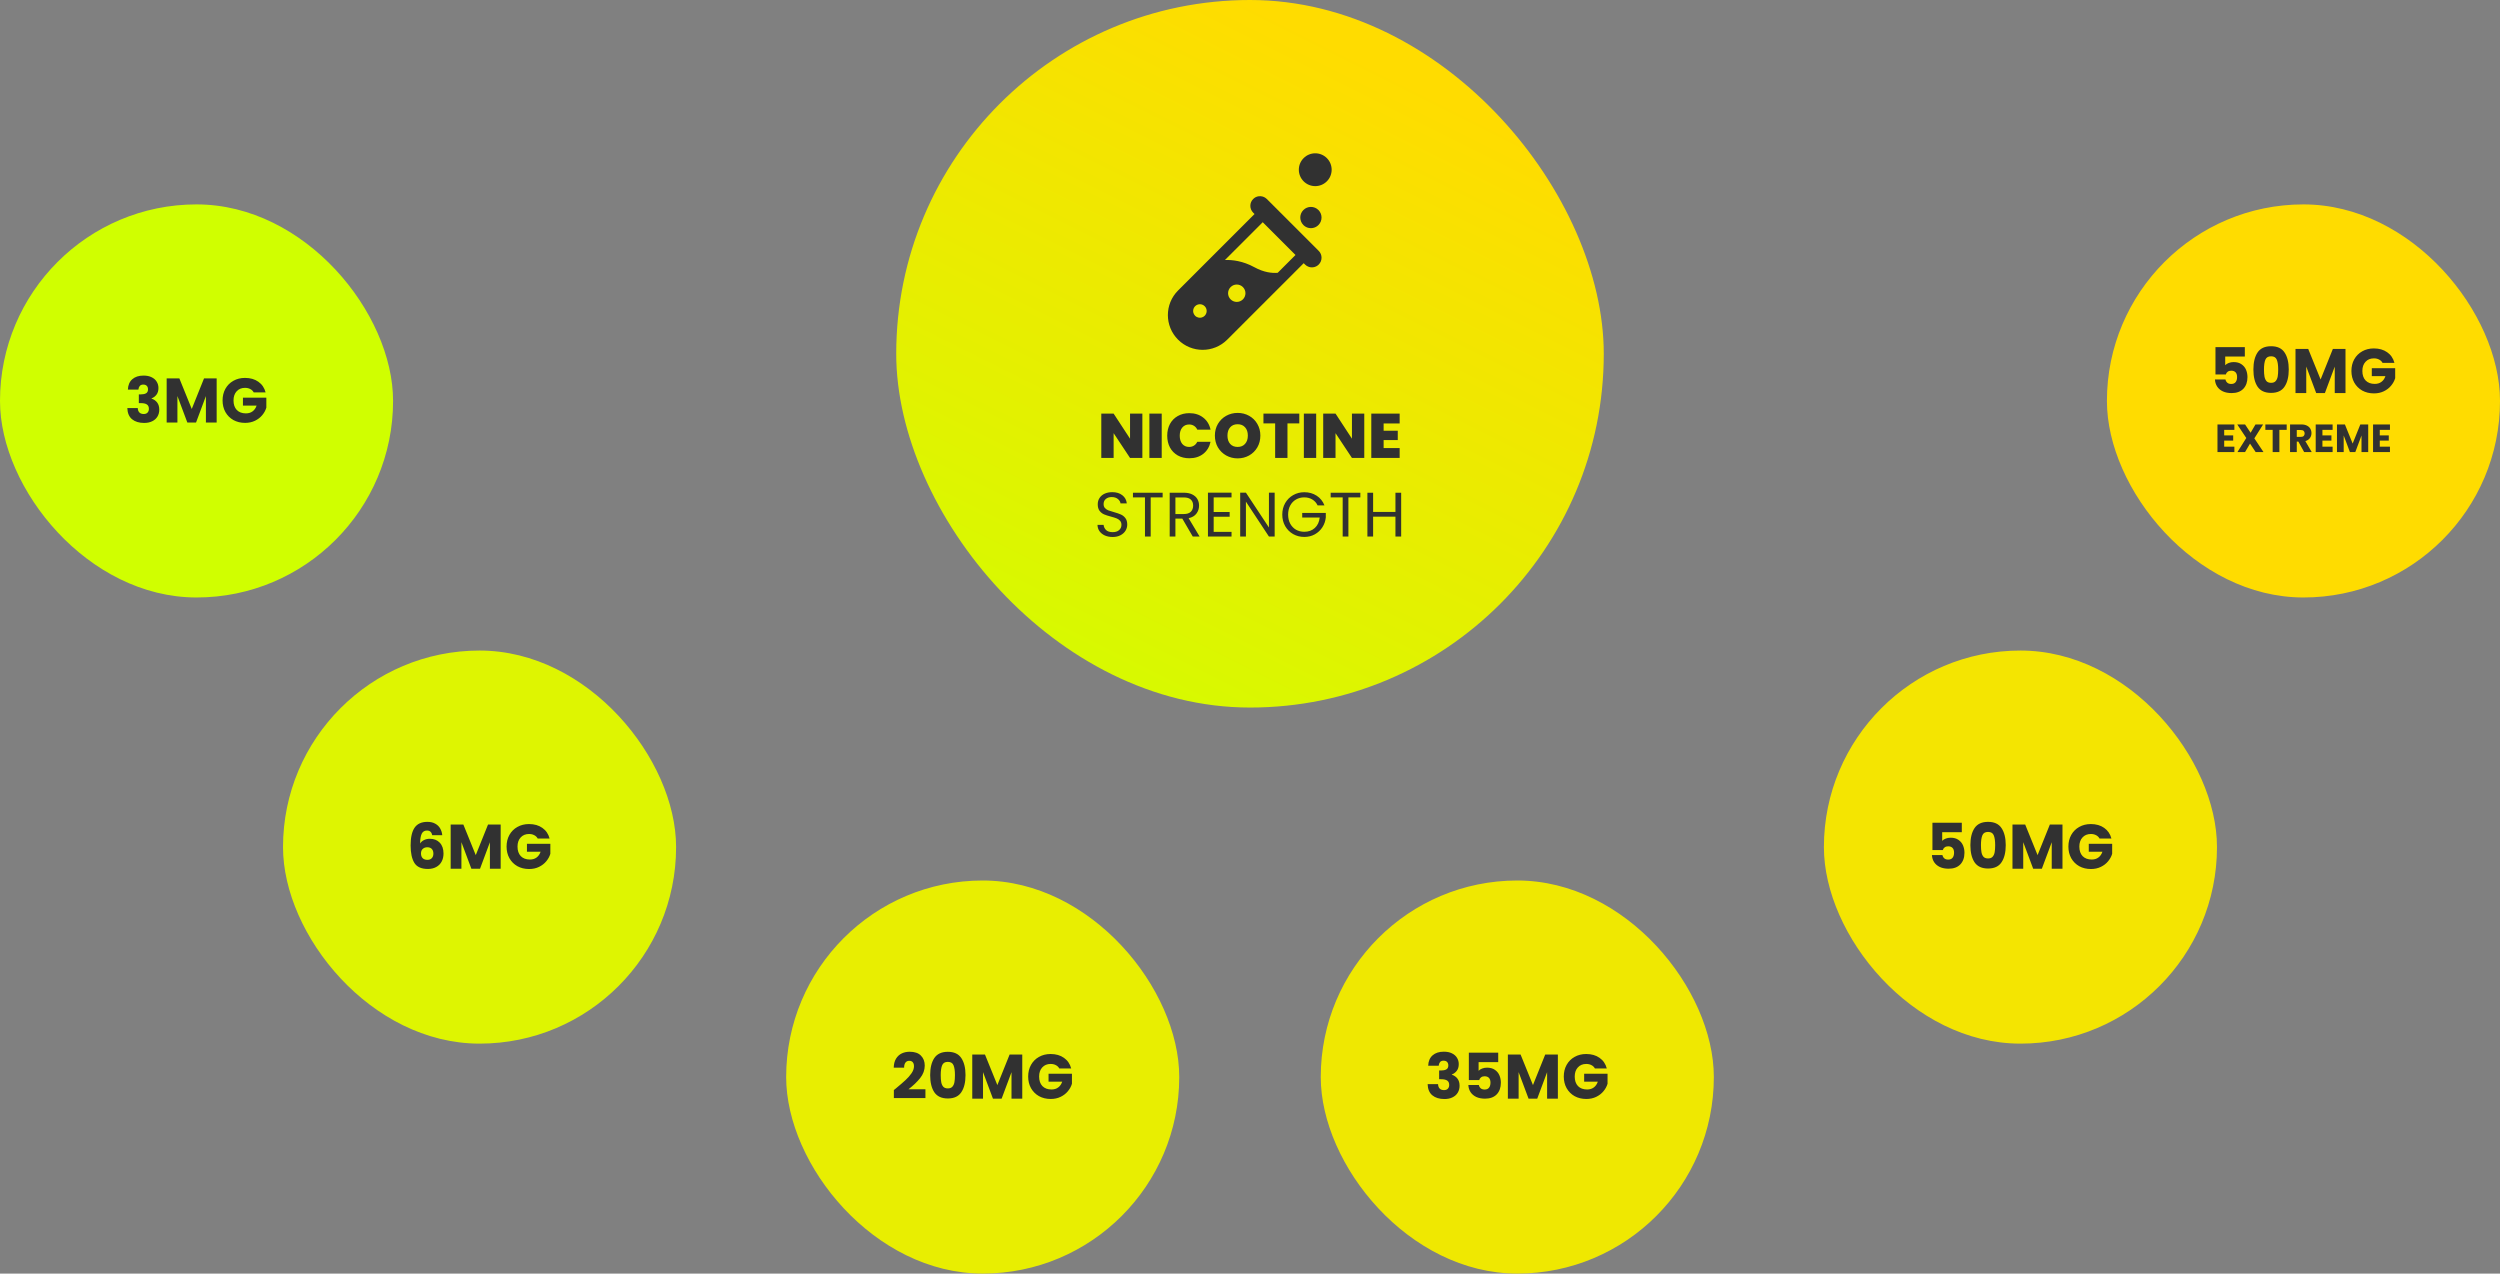 <svg width="1272" height="648" viewBox="0 0 1272 648" fill="none" xmlns="http://www.w3.org/2000/svg">
<rect x="0" y="0" width="1272" height="648" fill="#808080" stroke="none"/>
<rect x="400" y="448" width="200" height="200" rx="100" fill="#E8EE01"/>
<path d="M454.795 554.616C455.52 554.04 455.851 553.773 455.787 553.816C457.878 552.088 459.52 550.669 460.715 549.56C461.931 548.451 462.955 547.288 463.787 546.072C464.619 544.856 465.035 543.672 465.035 542.52C465.035 541.645 464.832 540.963 464.427 540.472C464.022 539.981 463.414 539.736 462.603 539.736C461.792 539.736 461.152 540.045 460.683 540.664C460.235 541.261 460.011 542.115 460.011 543.224H454.731C454.774 541.411 455.158 539.896 455.883 538.68C456.63 537.464 457.6 536.568 458.795 535.992C460.011 535.416 461.355 535.128 462.827 535.128C465.366 535.128 467.275 535.779 468.555 537.08C469.856 538.381 470.507 540.077 470.507 542.168C470.507 544.451 469.728 546.573 468.171 548.536C466.614 550.477 464.63 552.376 462.219 554.232H470.859V558.68H454.795V554.616ZM473.268 547C473.268 543.331 473.972 540.44 475.38 538.328C476.809 536.216 479.103 535.16 482.26 535.16C485.417 535.16 487.7 536.216 489.108 538.328C490.537 540.44 491.252 543.331 491.252 547C491.252 550.712 490.537 553.624 489.108 555.736C487.7 557.848 485.417 558.904 482.26 558.904C479.103 558.904 476.809 557.848 475.38 555.736C473.972 553.624 473.268 550.712 473.268 547ZM485.876 547C485.876 544.845 485.641 543.192 485.172 542.04C484.703 540.867 483.732 540.28 482.26 540.28C480.788 540.28 479.817 540.867 479.348 542.04C478.879 543.192 478.644 544.845 478.644 547C478.644 548.451 478.729 549.656 478.9 550.616C479.071 551.555 479.412 552.323 479.924 552.92C480.457 553.496 481.236 553.784 482.26 553.784C483.284 553.784 484.052 553.496 484.564 552.92C485.097 552.323 485.449 551.555 485.62 550.616C485.791 549.656 485.876 548.451 485.876 547ZM520.127 536.536V559H514.655V545.528L509.631 559H505.215L500.159 545.496V559H494.687V536.536H501.151L507.455 552.088L513.695 536.536H520.127ZM538.974 543.64C538.569 542.893 537.982 542.328 537.214 541.944C536.467 541.539 535.582 541.336 534.558 541.336C532.787 541.336 531.369 541.923 530.302 543.096C529.235 544.248 528.702 545.795 528.702 547.736C528.702 549.805 529.257 551.427 530.366 552.6C531.497 553.752 533.043 554.328 535.006 554.328C536.35 554.328 537.481 553.987 538.398 553.304C539.337 552.621 540.019 551.64 540.446 550.36H533.502V546.328H545.406V551.416C545.001 552.781 544.307 554.051 543.326 555.224C542.366 556.397 541.139 557.347 539.646 558.072C538.153 558.797 536.467 559.16 534.59 559.16C532.371 559.16 530.387 558.68 528.638 557.72C526.91 556.739 525.555 555.384 524.574 553.656C523.614 551.928 523.134 549.955 523.134 547.736C523.134 545.517 523.614 543.544 524.574 541.816C525.555 540.067 526.91 538.712 528.638 537.752C530.366 536.771 532.339 536.28 534.558 536.28C537.246 536.28 539.507 536.931 541.342 538.232C543.198 539.533 544.425 541.336 545.022 543.64H538.974Z" fill="#313131"/>
<rect x="672" y="448" width="200" height="200" rx="100" fill="#EFE801"/>
<path d="M726.663 542.232C726.749 539.949 727.495 538.189 728.903 536.952C730.311 535.715 732.221 535.096 734.631 535.096C736.231 535.096 737.597 535.373 738.727 535.928C739.879 536.483 740.743 537.24 741.319 538.2C741.917 539.16 742.215 540.237 742.215 541.432C742.215 542.84 741.863 543.992 741.159 544.888C740.455 545.763 739.634 546.36 738.695 546.68V546.808C739.911 547.213 740.871 547.885 741.575 548.824C742.279 549.763 742.631 550.968 742.631 552.44C742.631 553.763 742.322 554.936 741.703 555.96C741.106 556.963 740.221 557.752 739.047 558.328C737.895 558.904 736.519 559.192 734.919 559.192C732.359 559.192 730.311 558.563 728.775 557.304C727.261 556.045 726.461 554.147 726.375 551.608H731.687C731.709 552.547 731.975 553.293 732.487 553.848C732.999 554.381 733.746 554.648 734.727 554.648C735.559 554.648 736.199 554.413 736.647 553.944C737.117 553.453 737.351 552.813 737.351 552.024C737.351 551 737.021 550.264 736.359 549.816C735.719 549.347 734.685 549.112 733.255 549.112H732.231V544.664H733.255C734.343 544.664 735.218 544.483 735.879 544.12C736.562 543.736 736.903 543.064 736.903 542.104C736.903 541.336 736.69 540.739 736.263 540.312C735.837 539.885 735.25 539.672 734.503 539.672C733.693 539.672 733.085 539.917 732.679 540.408C732.295 540.899 732.071 541.507 732.007 542.232H726.663ZM762.294 540.408H752.31V544.824C752.737 544.355 753.334 543.971 754.102 543.672C754.87 543.373 755.702 543.224 756.598 543.224C758.198 543.224 759.521 543.587 760.566 544.312C761.633 545.037 762.412 545.976 762.902 547.128C763.393 548.28 763.638 549.528 763.638 550.872C763.638 553.368 762.934 555.352 761.526 556.824C760.118 558.275 758.134 559 755.574 559C753.868 559 752.385 558.712 751.126 558.136C749.868 557.539 748.897 556.717 748.214 555.672C747.532 554.627 747.158 553.421 747.094 552.056H752.438C752.566 552.717 752.876 553.272 753.366 553.72C753.857 554.147 754.529 554.36 755.382 554.36C756.385 554.36 757.132 554.04 757.622 553.4C758.113 552.76 758.358 551.907 758.358 550.84C758.358 549.795 758.102 548.995 757.59 548.44C757.078 547.885 756.332 547.608 755.35 547.608C754.625 547.608 754.028 547.789 753.558 548.152C753.089 548.493 752.78 548.952 752.63 549.528H747.35V535.608H762.294V540.408ZM792.643 536.536V559H787.171V545.528L782.147 559H777.731L772.675 545.496V559H767.203V536.536H773.667L779.971 552.088L786.211 536.536H792.643ZM811.49 543.64C811.084 542.893 810.498 542.328 809.73 541.944C808.983 541.539 808.098 541.336 807.074 541.336C805.303 541.336 803.884 541.923 802.818 543.096C801.751 544.248 801.218 545.795 801.218 547.736C801.218 549.805 801.772 551.427 802.882 552.6C804.012 553.752 805.559 554.328 807.522 554.328C808.866 554.328 809.996 553.987 810.914 553.304C811.852 552.621 812.535 551.64 812.962 550.36H806.018V546.328H817.922V551.416C817.516 552.781 816.823 554.051 815.842 555.224C814.882 556.397 813.655 557.347 812.162 558.072C810.668 558.797 808.983 559.16 807.106 559.16C804.887 559.16 802.903 558.68 801.154 557.72C799.426 556.739 798.071 555.384 797.09 553.656C796.13 551.928 795.65 549.955 795.65 547.736C795.65 545.517 796.13 543.544 797.09 541.816C798.071 540.067 799.426 538.712 801.154 537.752C802.882 536.771 804.855 536.28 807.074 536.28C809.762 536.28 812.023 536.931 813.858 538.232C815.714 539.533 816.94 541.336 817.538 543.64H811.49Z" fill="#313131"/>
<rect x="144" y="331" width="200" height="200" rx="100" fill="#DEF501"/>
<path d="M219.93 424.944C219.759 424.155 219.46 423.568 219.034 423.184C218.607 422.779 217.999 422.576 217.21 422.576C215.994 422.576 215.119 423.109 214.586 424.176C214.052 425.221 213.775 426.885 213.754 429.168C214.223 428.421 214.895 427.835 215.77 427.408C216.666 426.981 217.647 426.768 218.714 426.768C220.804 426.768 222.479 427.429 223.738 428.752C225.018 430.075 225.658 431.92 225.658 434.288C225.658 435.845 225.338 437.211 224.698 438.384C224.079 439.557 223.162 440.475 221.946 441.136C220.751 441.797 219.332 442.128 217.69 442.128C214.404 442.128 212.122 441.104 210.842 439.056C209.562 436.987 208.922 434.021 208.922 430.16C208.922 426.107 209.594 423.099 210.938 421.136C212.303 419.152 214.479 418.16 217.466 418.16C219.066 418.16 220.41 418.48 221.498 419.12C222.607 419.739 223.439 420.56 223.994 421.584C224.57 422.608 224.911 423.728 225.017 424.944H219.93ZM217.402 431.088C216.484 431.088 215.716 431.365 215.098 431.92C214.5 432.453 214.202 433.221 214.202 434.224C214.202 435.248 214.479 436.048 215.034 436.624C215.61 437.2 216.42 437.488 217.466 437.488C218.404 437.488 219.14 437.211 219.674 436.656C220.228 436.08 220.506 435.301 220.506 434.32C220.506 433.317 220.239 432.528 219.706 431.952C219.172 431.376 218.404 431.088 217.402 431.088ZM254.737 419.536V442H249.265V428.528L244.241 442H239.825L234.769 428.496V442H229.297V419.536H235.76L242.065 435.088L248.305 419.536H254.737ZM273.583 426.64C273.178 425.893 272.592 425.328 271.824 424.944C271.077 424.539 270.192 424.336 269.168 424.336C267.397 424.336 265.978 424.923 264.911 426.096C263.845 427.248 263.312 428.795 263.312 430.736C263.312 432.805 263.866 434.427 264.976 435.6C266.106 436.752 267.653 437.328 269.616 437.328C270.96 437.328 272.09 436.987 273.008 436.304C273.946 435.621 274.629 434.64 275.056 433.36H268.112V429.328H280.016V434.416C279.61 435.781 278.917 437.051 277.936 438.224C276.976 439.397 275.749 440.347 274.256 441.072C272.762 441.797 271.077 442.16 269.2 442.16C266.981 442.16 264.997 441.68 263.248 440.72C261.52 439.739 260.165 438.384 259.184 436.656C258.224 434.928 257.743 432.955 257.743 430.736C257.743 428.517 258.224 426.544 259.184 424.816C260.165 423.067 261.52 421.712 263.248 420.752C264.976 419.771 266.949 419.28 269.168 419.28C271.856 419.28 274.117 419.931 275.952 421.232C277.808 422.533 279.034 424.336 279.632 426.64H273.583Z" fill="#313131"/>
<rect x="928" y="331" width="200" height="200" rx="100" fill="#F4E501"/>
<path d="M998.169 423.408H988.185V427.824C988.612 427.355 989.209 426.971 989.977 426.672C990.745 426.373 991.577 426.224 992.473 426.224C994.073 426.224 995.396 426.587 996.441 427.312C997.508 428.037 998.287 428.976 998.777 430.128C999.268 431.28 999.513 432.528 999.513 433.872C999.513 436.368 998.809 438.352 997.401 439.824C995.993 441.275 994.009 442 991.449 442C989.743 442 988.26 441.712 987.001 441.136C985.743 440.539 984.772 439.717 984.089 438.672C983.407 437.627 983.033 436.421 982.969 435.056H988.313C988.441 435.717 988.751 436.272 989.241 436.72C989.732 437.147 990.404 437.36 991.257 437.36C992.26 437.36 993.007 437.04 993.497 436.4C993.988 435.76 994.233 434.907 994.233 433.84C994.233 432.795 993.977 431.995 993.465 431.44C992.953 430.885 992.207 430.608 991.225 430.608C990.5 430.608 989.903 430.789 989.433 431.152C988.964 431.493 988.655 431.952 988.505 432.528H983.225V418.608H998.169V423.408ZM1002.53 430C1002.53 426.331 1003.24 423.44 1004.65 421.328C1006.08 419.216 1008.37 418.16 1011.53 418.16C1014.68 418.16 1016.97 419.216 1018.37 421.328C1019.8 423.44 1020.52 426.331 1020.52 430C1020.52 433.712 1019.8 436.624 1018.37 438.736C1016.97 440.848 1014.68 441.904 1011.53 441.904C1008.37 441.904 1006.08 440.848 1004.65 438.736C1003.24 436.624 1002.53 433.712 1002.53 430ZM1015.14 430C1015.14 427.845 1014.91 426.192 1014.44 425.04C1013.97 423.867 1013 423.28 1011.53 423.28C1010.05 423.28 1009.08 423.867 1008.61 425.04C1008.14 426.192 1007.91 427.845 1007.91 430C1007.91 431.451 1008 432.656 1008.17 433.616C1008.34 434.555 1008.68 435.323 1009.19 435.92C1009.72 436.496 1010.5 436.784 1011.53 436.784C1012.55 436.784 1013.32 436.496 1013.83 435.92C1014.36 435.323 1014.72 434.555 1014.89 433.616C1015.06 432.656 1015.14 431.451 1015.14 430ZM1049.39 419.536V442H1043.92V428.528L1038.9 442H1034.48L1029.42 428.496V442H1023.95V419.536H1030.42L1036.72 435.088L1042.96 419.536H1049.39ZM1068.24 426.64C1067.83 425.893 1067.25 425.328 1066.48 424.944C1065.73 424.539 1064.85 424.336 1063.82 424.336C1062.05 424.336 1060.63 424.923 1059.57 426.096C1058.5 427.248 1057.97 428.795 1057.97 430.736C1057.97 432.805 1058.52 434.427 1059.63 435.6C1060.76 436.752 1062.31 437.328 1064.27 437.328C1065.62 437.328 1066.75 436.987 1067.66 436.304C1068.6 435.621 1069.29 434.64 1069.71 433.36H1062.77V429.328H1074.67V434.416C1074.27 435.781 1073.57 437.051 1072.59 438.224C1071.63 439.397 1070.41 440.347 1068.91 441.072C1067.42 441.797 1065.73 442.16 1063.86 442.16C1061.64 442.16 1059.65 441.68 1057.9 440.72C1056.18 439.739 1054.82 438.384 1053.84 436.656C1052.88 434.928 1052.4 432.955 1052.4 430.736C1052.4 428.517 1052.88 426.544 1053.84 424.816C1054.82 423.067 1056.18 421.712 1057.9 420.752C1059.63 419.771 1061.61 419.28 1063.82 419.28C1066.51 419.28 1068.77 419.931 1070.61 421.232C1072.46 422.533 1073.69 424.336 1074.29 426.64H1068.24Z" fill="#313131"/>
<rect y="104" width="200" height="200" rx="100" fill="#D0FF00"/>
<path d="M65.07 198.232C65.155 195.949 65.901 194.189 67.309 192.952C68.718 191.715 70.627 191.096 73.037 191.096C74.638 191.096 76.003 191.373 77.133 191.928C78.285 192.483 79.15 193.24 79.725 194.2C80.323 195.16 80.621 196.237 80.621 197.432C80.621 198.84 80.269 199.992 79.566 200.888C78.862 201.763 78.04 202.36 77.102 202.68V202.808C78.317 203.213 79.278 203.885 79.981 204.824C80.686 205.763 81.037 206.968 81.037 208.44C81.037 209.763 80.728 210.936 80.109 211.96C79.512 212.963 78.627 213.752 77.454 214.328C76.302 214.904 74.925 215.192 73.326 215.192C70.766 215.192 68.718 214.563 67.181 213.304C65.667 212.045 64.867 210.147 64.781 207.608H70.094C70.115 208.547 70.382 209.293 70.894 209.848C71.406 210.381 72.152 210.648 73.133 210.648C73.966 210.648 74.606 210.413 75.053 209.944C75.523 209.453 75.757 208.813 75.757 208.024C75.757 207 75.427 206.264 74.766 205.816C74.126 205.347 73.091 205.112 71.662 205.112H70.638V200.664H71.662C72.749 200.664 73.624 200.483 74.285 200.12C74.968 199.736 75.309 199.064 75.309 198.104C75.309 197.336 75.096 196.739 74.669 196.312C74.243 195.885 73.656 195.672 72.909 195.672C72.099 195.672 71.491 195.917 71.085 196.408C70.701 196.899 70.478 197.507 70.413 198.232H65.07ZM110.237 192.536V215H104.765V201.528L99.74 215H95.325L90.269 201.496V215H84.796V192.536H91.26L97.564 208.088L103.805 192.536H110.237ZM129.083 199.64C128.678 198.893 128.092 198.328 127.324 197.944C126.577 197.539 125.692 197.336 124.668 197.336C122.897 197.336 121.478 197.923 120.411 199.096C119.345 200.248 118.812 201.795 118.812 203.736C118.812 205.805 119.366 207.427 120.476 208.6C121.606 209.752 123.153 210.328 125.116 210.328C126.46 210.328 127.59 209.987 128.508 209.304C129.446 208.621 130.129 207.64 130.556 206.36H123.612V202.328H135.516V207.416C135.11 208.781 134.417 210.051 133.436 211.224C132.476 212.397 131.249 213.347 129.756 214.072C128.262 214.797 126.577 215.16 124.7 215.16C122.481 215.16 120.497 214.68 118.748 213.72C117.02 212.739 115.665 211.384 114.684 209.656C113.724 207.928 113.243 205.955 113.243 203.736C113.243 201.517 113.724 199.544 114.684 197.816C115.665 196.067 117.02 194.712 118.748 193.752C120.476 192.771 122.449 192.28 124.668 192.28C127.356 192.28 129.617 192.931 131.452 194.232C133.308 195.533 134.534 197.336 135.132 199.64H129.083Z" fill="#313131"/>
<rect x="1072" y="104" width="200" height="200" rx="100" fill="#FFDC00"/>
<path d="M1142.17 181.408H1132.19V185.824C1132.61 185.355 1133.21 184.971 1133.98 184.672C1134.75 184.373 1135.58 184.224 1136.47 184.224C1138.07 184.224 1139.4 184.587 1140.44 185.312C1141.51 186.037 1142.29 186.976 1142.78 188.128C1143.27 189.28 1143.51 190.528 1143.51 191.872C1143.51 194.368 1142.81 196.352 1141.4 197.824C1139.99 199.275 1138.01 200 1135.45 200C1133.74 200 1132.26 199.712 1131 199.136C1129.74 198.539 1128.77 197.717 1128.09 196.672C1127.41 195.627 1127.03 194.421 1126.97 193.056H1132.31C1132.44 193.717 1132.75 194.272 1133.24 194.72C1133.73 195.147 1134.4 195.36 1135.26 195.36C1136.26 195.36 1137.01 195.04 1137.5 194.4C1137.99 193.76 1138.23 192.907 1138.23 191.84C1138.23 190.795 1137.98 189.995 1137.47 189.44C1136.95 188.885 1136.21 188.608 1135.23 188.608C1134.5 188.608 1133.9 188.789 1133.43 189.152C1132.96 189.493 1132.65 189.952 1132.51 190.528H1127.23V176.608H1142.17V181.408ZM1146.53 188C1146.53 184.331 1147.24 181.44 1148.65 179.328C1150.08 177.216 1152.37 176.16 1155.53 176.16C1158.68 176.16 1160.97 177.216 1162.37 179.328C1163.8 181.44 1164.52 184.331 1164.52 188C1164.52 191.712 1163.8 194.624 1162.37 196.736C1160.97 198.848 1158.68 199.904 1155.53 199.904C1152.37 199.904 1150.08 198.848 1148.65 196.736C1147.24 194.624 1146.53 191.712 1146.53 188ZM1159.14 188C1159.14 185.845 1158.91 184.192 1158.44 183.04C1157.97 181.867 1157 181.28 1155.53 181.28C1154.05 181.28 1153.08 181.867 1152.61 183.04C1152.14 184.192 1151.91 185.845 1151.91 188C1151.91 189.451 1152 190.656 1152.17 191.616C1152.34 192.555 1152.68 193.323 1153.19 193.92C1153.72 194.496 1154.5 194.784 1155.53 194.784C1156.55 194.784 1157.32 194.496 1157.83 193.92C1158.36 193.323 1158.72 192.555 1158.89 191.616C1159.06 190.656 1159.14 189.451 1159.14 188ZM1193.39 177.536V200H1187.92V186.528L1182.9 200H1178.48L1173.42 186.496V200H1167.95V177.536H1174.42L1180.72 193.088L1186.96 177.536H1193.39ZM1212.24 184.64C1211.83 183.893 1211.25 183.328 1210.48 182.944C1209.73 182.539 1208.85 182.336 1207.82 182.336C1206.05 182.336 1204.63 182.923 1203.57 184.096C1202.5 185.248 1201.97 186.795 1201.97 188.736C1201.97 190.805 1202.52 192.427 1203.63 193.6C1204.76 194.752 1206.31 195.328 1208.27 195.328C1209.62 195.328 1210.75 194.987 1211.66 194.304C1212.6 193.621 1213.29 192.64 1213.71 191.36H1206.77V187.328H1218.67V192.416C1218.27 193.781 1217.57 195.051 1216.59 196.224C1215.63 197.397 1214.41 198.347 1212.91 199.072C1211.42 199.797 1209.73 200.16 1207.86 200.16C1205.64 200.16 1203.65 199.68 1201.9 198.72C1200.18 197.739 1198.82 196.384 1197.84 194.656C1196.88 192.928 1196.4 190.955 1196.4 188.736C1196.4 186.517 1196.88 184.544 1197.84 182.816C1198.82 181.067 1200.18 179.712 1201.9 178.752C1203.63 177.771 1205.61 177.28 1207.82 177.28C1210.51 177.28 1212.77 177.931 1214.61 179.232C1216.46 180.533 1217.69 182.336 1218.29 184.64H1212.24ZM1131.67 218.7V221.54H1136.25V224.18H1131.67V227.26H1136.85V230H1128.25V215.96H1136.85V218.7H1131.67ZM1147.67 230L1144.81 225.7L1142.29 230H1138.41L1142.91 222.86L1138.31 215.96H1142.29L1145.11 220.2L1147.59 215.96H1151.47L1147.01 223.04L1151.65 230H1147.67ZM1163.47 215.96V218.7H1159.75V230H1156.33V218.7H1152.61V215.96H1163.47ZM1172.34 230L1169.42 224.7H1168.6V230H1165.18V215.96H1170.92C1172.03 215.96 1172.97 216.153 1173.74 216.54C1174.53 216.927 1175.12 217.46 1175.5 218.14C1175.89 218.807 1176.08 219.553 1176.08 220.38C1176.08 221.313 1175.82 222.147 1175.28 222.88C1174.76 223.613 1173.99 224.133 1172.96 224.44L1176.2 230H1172.34ZM1168.6 222.28H1170.72C1171.35 222.28 1171.82 222.127 1172.12 221.82C1172.44 221.513 1172.6 221.08 1172.6 220.52C1172.6 219.987 1172.44 219.567 1172.12 219.26C1171.82 218.953 1171.35 218.8 1170.72 218.8H1168.6V222.28ZM1181.65 218.7V221.54H1186.23V224.18H1181.65V227.26H1186.83V230H1178.23V215.96H1186.83V218.7H1181.65ZM1204.95 215.96V230H1201.53V221.58L1198.39 230H1195.63L1192.47 221.56V230H1189.05V215.96H1193.09L1197.03 225.68L1200.93 215.96H1204.95ZM1210.83 218.7V221.54H1215.41V224.18H1210.83V227.26H1216.01V230H1207.41V215.96H1216.01V218.7H1210.83Z" fill="#313131"/>
<rect x="456" width="360" height="360" rx="180" fill="url(#paint0_linear_5090_3644)"/>
<path d="M663.294 92.259C666.556 95.521 671.838 95.521 675.101 92.259C678.364 88.997 678.364 83.709 675.101 80.446C671.838 77.184 666.556 77.184 663.294 80.446C660.031 83.709 660.031 88.997 663.294 92.259Z" fill="#313131"/>
<path fill-rule="evenodd" clip-rule="evenodd" d="M637.614 101.249C638.358 100.508 639.28 100.053 640.239 99.884C641.759 99.618 643.387 100.072 644.561 101.249L670.963 127.654C671.907 128.599 672.391 129.832 672.399 131.07C672.414 132.347 671.938 133.628 670.963 134.602C670.303 135.261 669.504 135.693 668.66 135.9C667.746 136.124 666.779 136.082 665.888 135.773C665.205 135.538 664.56 135.148 664.015 134.602L663.324 133.907L624.409 172.819C617.5 179.727 606.299 179.727 599.397 172.819C592.487 165.912 592.487 154.712 599.397 147.805L638.305 108.893L637.614 108.198C635.694 106.279 635.694 103.168 637.614 101.249ZM642.473 113.062L659.148 129.739L650.097 138.797C647.056 139.058 643.003 138.566 638.22 135.957C632.309 132.73 626.919 132.152 623.25 132.289L642.473 113.062ZM632.393 152.321C630.666 154.048 627.871 154.048 626.144 152.321C624.417 150.594 624.417 147.794 626.144 146.068C627.871 144.341 630.666 144.341 632.393 146.068C634.121 147.794 634.121 150.594 632.393 152.321ZM612.947 160.66C612.095 161.51 610.905 161.822 609.815 161.595C609.178 161.464 608.571 161.153 608.08 160.66C607.642 160.221 607.343 159.694 607.189 159.136L607.089 158.599L607.074 158.128C607.097 157.282 607.435 156.442 608.08 155.796C608.425 155.452 608.824 155.196 609.247 155.028C609.5 154.93 609.761 154.862 610.022 154.824C611.058 154.675 612.149 154.998 612.947 155.796C614.291 157.139 614.291 159.316 612.947 160.66Z" fill="#313131"/>
<path d="M667.984 115.995C666.288 116.308 664.476 115.811 663.171 114.503C662.05 113.384 661.528 111.897 661.589 110.431C661.651 109.132 662.18 107.851 663.171 106.859C665.282 104.749 668.706 104.749 670.817 106.859C671.861 107.904 672.391 109.27 672.399 110.639C672.414 112.036 671.884 113.437 670.817 114.503C670.011 115.306 669.021 115.803 667.984 115.995Z" fill="#313131"/>
<path d="M581.235 233H574.963L566.611 220.392V233H560.339V210.44H566.611L574.963 223.208V210.44H581.235V233ZM591.08 210.44V233H584.808V210.44H591.08ZM593.883 221.672C593.883 219.453 594.342 217.48 595.259 215.752C596.198 214.003 597.521 212.648 599.227 211.688C600.934 210.707 602.897 210.216 605.115 210.216C607.931 210.216 610.299 210.973 612.219 212.488C614.139 213.981 615.377 216.019 615.931 218.6H609.179C608.774 217.747 608.209 217.096 607.483 216.648C606.779 216.2 605.958 215.976 605.019 215.976C603.569 215.976 602.406 216.499 601.531 217.544C600.678 218.568 600.251 219.944 600.251 221.672C600.251 223.421 600.678 224.819 601.531 225.864C602.406 226.888 603.569 227.4 605.019 227.4C605.958 227.4 606.779 227.176 607.483 226.728C608.209 226.28 608.774 225.629 609.179 224.776H615.931C615.377 227.357 614.139 229.405 612.219 230.92C610.299 232.413 607.931 233.16 605.115 233.16C602.897 233.16 600.934 232.68 599.227 231.72C597.521 230.739 596.198 229.384 595.259 227.656C594.342 225.907 593.883 223.912 593.883 221.672ZM629.717 233.224C627.605 233.224 625.664 232.733 623.893 231.752C622.123 230.749 620.715 229.373 619.669 227.624C618.645 225.853 618.133 223.859 618.133 221.64C618.133 219.421 618.645 217.437 619.669 215.688C620.715 213.917 622.123 212.541 623.893 211.56C625.664 210.579 627.605 210.088 629.717 210.088C631.851 210.088 633.792 210.579 635.541 211.56C637.312 212.541 638.709 213.917 639.733 215.688C640.757 217.437 641.269 219.421 641.269 221.64C641.269 223.859 640.757 225.853 639.733 227.624C638.709 229.373 637.312 230.749 635.541 231.752C633.771 232.733 631.829 233.224 629.717 233.224ZM629.717 227.4C631.317 227.4 632.576 226.877 633.493 225.832C634.432 224.787 634.901 223.389 634.901 221.64C634.901 219.848 634.432 218.44 633.493 217.416C632.576 216.371 631.317 215.848 629.717 215.848C628.096 215.848 626.827 216.371 625.909 217.416C624.992 218.44 624.533 219.848 624.533 221.64C624.533 223.411 624.992 224.819 625.909 225.864C626.827 226.888 628.096 227.4 629.717 227.4ZM661.081 210.44V215.432H655.065V233H648.793V215.432H642.841V210.44H661.081ZM669.673 210.44V233H663.401V210.44H669.673ZM694.141 233H687.869L679.517 220.392V233H673.245V210.44H679.517L687.869 223.208V210.44H694.141V233ZM703.986 215.464V219.144H711.186V223.912H703.986V227.976H712.146V233H697.714V210.44H712.146V215.464H703.986ZM566.114 273.224C564.642 273.224 563.319 272.968 562.146 272.456C560.994 271.923 560.087 271.197 559.426 270.28C558.765 269.341 558.423 268.264 558.402 267.048H561.506C561.613 268.093 562.039 268.979 562.786 269.704C563.554 270.408 564.663 270.76 566.114 270.76C567.501 270.76 568.589 270.419 569.378 269.736C570.189 269.032 570.594 268.136 570.594 267.048C570.594 266.195 570.359 265.501 569.89 264.968C569.421 264.435 568.834 264.029 568.13 263.752C567.426 263.475 566.477 263.176 565.282 262.856C563.81 262.472 562.626 262.088 561.73 261.704C560.855 261.32 560.098 260.723 559.458 259.912C558.839 259.08 558.53 257.971 558.53 256.584C558.53 255.368 558.839 254.291 559.458 253.352C560.077 252.413 560.941 251.688 562.05 251.176C563.181 250.664 564.471 250.408 565.922 250.408C568.013 250.408 569.719 250.931 571.042 251.976C572.386 253.021 573.143 254.408 573.314 256.136H570.114C570.007 255.283 569.559 254.536 568.77 253.896C567.981 253.235 566.935 252.904 565.634 252.904C564.418 252.904 563.426 253.224 562.658 253.864C561.89 254.483 561.506 255.357 561.506 256.488C561.506 257.299 561.73 257.96 562.178 258.472C562.647 258.984 563.213 259.379 563.874 259.656C564.557 259.912 565.506 260.211 566.722 260.552C568.194 260.957 569.378 261.363 570.274 261.768C571.17 262.152 571.938 262.76 572.578 263.592C573.218 264.403 573.538 265.512 573.538 266.92C573.538 268.008 573.25 269.032 572.674 269.992C572.098 270.952 571.245 271.731 570.114 272.328C568.983 272.925 567.65 273.224 566.114 273.224ZM591.551 250.696V253.064H585.471V273H582.559V253.064H576.447V250.696H591.551ZM606.88 273L601.568 263.88H598.048V273H595.136V250.696H602.336C604.021 250.696 605.44 250.984 606.592 251.56C607.765 252.136 608.64 252.915 609.216 253.896C609.792 254.877 610.08 255.997 610.08 257.256C610.08 258.792 609.632 260.147 608.736 261.32C607.861 262.493 606.539 263.272 604.768 263.656L610.368 273H606.88ZM598.048 261.544H602.336C603.915 261.544 605.099 261.16 605.888 260.392C606.677 259.603 607.072 258.557 607.072 257.256C607.072 255.933 606.677 254.909 605.888 254.184C605.12 253.459 603.936 253.096 602.336 253.096H598.048V261.544ZM617.517 253.064V260.52H625.645V262.92H617.517V270.6H626.605V273H614.605V250.664H626.605V253.064H617.517ZM648.547 273H645.635L633.923 255.24V273H631.011V250.664H633.923L645.635 268.392V250.664H648.547V273ZM670.407 257.16C669.788 255.859 668.892 254.856 667.719 254.152C666.546 253.427 665.18 253.064 663.623 253.064C662.066 253.064 660.658 253.427 659.399 254.152C658.162 254.856 657.18 255.88 656.455 257.224C655.751 258.547 655.399 260.083 655.399 261.832C655.399 263.581 655.751 265.117 656.455 266.44C657.18 267.763 658.162 268.787 659.399 269.512C660.658 270.216 662.066 270.568 663.623 270.568C665.799 270.568 667.591 269.917 668.999 268.616C670.407 267.315 671.228 265.555 671.463 263.336H662.567V260.968H674.567V263.208C674.396 265.043 673.82 266.728 672.839 268.264C671.858 269.779 670.567 270.984 668.967 271.88C667.367 272.755 665.586 273.192 663.623 273.192C661.554 273.192 659.666 272.712 657.959 271.752C656.252 270.771 654.898 269.416 653.895 267.688C652.914 265.96 652.423 264.008 652.423 261.832C652.423 259.656 652.914 257.704 653.895 255.976C654.898 254.227 656.252 252.872 657.959 251.912C659.666 250.931 661.554 250.44 663.623 250.44C665.991 250.44 668.082 251.027 669.895 252.2C671.73 253.373 673.063 255.027 673.895 257.16H670.407ZM692.145 250.696V253.064H686.065V273H683.153V253.064H677.041V250.696H692.145ZM712.914 250.696V273H710.002V262.888H698.642V273H695.73V250.696H698.642V260.488H710.002V250.696H712.914Z" fill="#313131"/>
<defs>
<linearGradient id="paint0_linear_5090_3644" x1="636" y1="-5.36442e-06" x2="456" y2="360" gradientUnits="userSpaceOnUse">
<stop stop-color="#FFDC00"/>
<stop offset="1" stop-color="#D0FF00"/>
</linearGradient>
</defs>
</svg>
